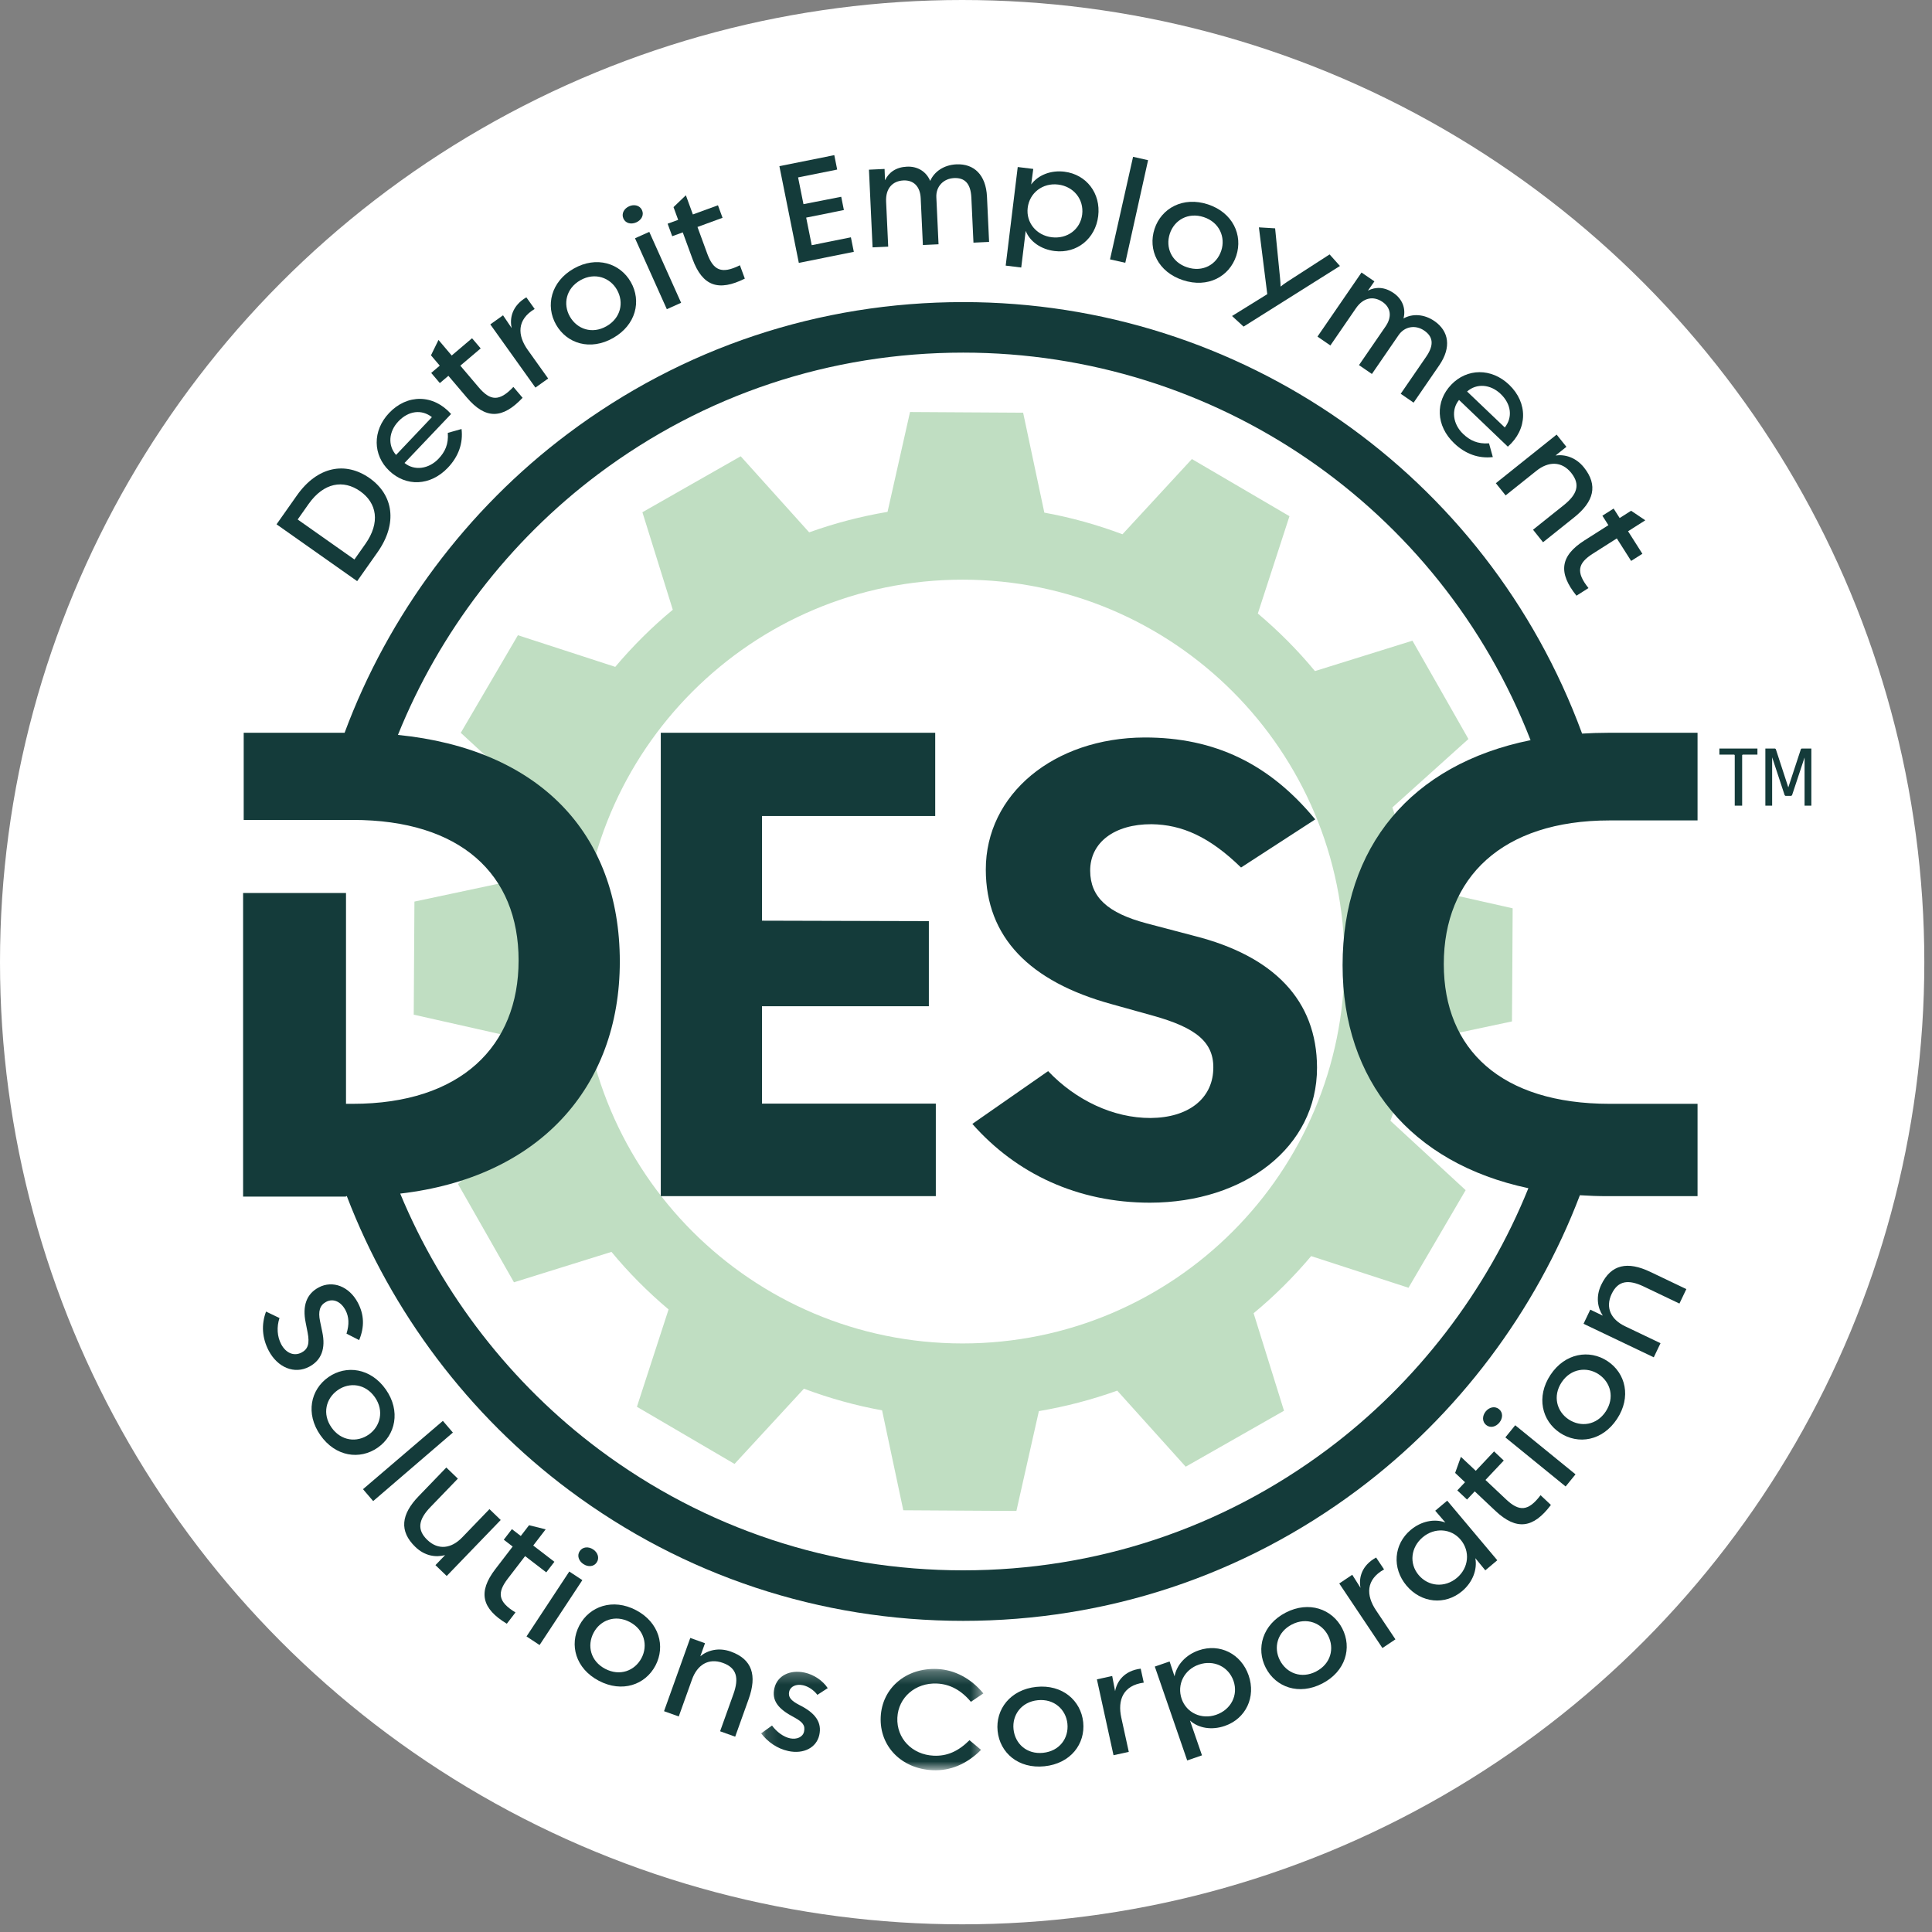 <?xml version="1.0" encoding="UTF-8"?>
<svg width="151px" height="151px" viewBox="0 0 151 151" version="1.1" xmlns="http://www.w3.org/2000/svg" xmlns:xlink="http://www.w3.org/1999/xlink">
    <rect x="0" y="0" width="151" height="151" fill="#808080" stroke="none"/>
    <title>Group 38</title>
    <defs>
        <polygon id="path-1" points="0.123 0.268 17.492 0.268 17.492 8.172 0.123 8.172"></polygon>
    </defs>
    <g id="Symbols" stroke="none" stroke-width="1" fill="none" fill-rule="evenodd">
        <g id="Nav" transform="translate(-249, -14)">
            <g id="Group-38" transform="translate(249, 14)">
                <g id="Group-37" fill="#FFFFFF">
                    <circle id="Oval" cx="75.2" cy="75.2" r="75.2"></circle>
                </g>
                <g id="DESC_logo" transform="translate(19, 12)">
                    <polyline id="Fill-1" fill="#143B3A" points="117.204 46.979 117.162 47.021 117.162 50.971 116.583 50.971 116.583 47.021 116.541 46.979 115.382 46.979 115.382 46.505 118.356 46.505 118.356 46.979 117.204 46.979"></polyline>
                    <polyline id="Fill-2" fill="#143B3A" points="122.04 50.971 122.04 47.202 121.063 50.148 121 50.204 120.546 50.204 120.483 50.148 119.506 47.188 119.506 50.971 118.976 50.971 118.976 46.505 119.736 46.505 119.792 46.546 120.769 49.54 121.754 46.546 121.809 46.505 122.57 46.505 122.57 50.971 122.04 50.971"></polyline>
                    <path d="M8.004,90.401 C7.635,89.714 7.036,89.457 6.484,89.752 C5.998,90.011 5.853,90.482 6.014,91.263 L6.189,92.104 C6.465,93.391 6.129,94.312 5.163,94.822 C4.015,95.429 2.697,94.884 2.004,93.57 C1.481,92.57 1.413,91.517 1.794,90.51 L2.844,91.014 C2.613,91.711 2.659,92.464 2.98,93.067 C3.356,93.763 3.979,94.013 4.555,93.718 C5.082,93.451 5.209,92.998 5.043,92.15 L4.89,91.37 C4.623,90.058 4.956,89.127 5.911,88.621 C7.006,88.043 8.289,88.543 8.963,89.803 C9.461,90.744 9.502,91.691 9.071,92.738 L8.082,92.235 C8.308,91.5 8.274,90.922 8.004,90.401" id="Fill-3" fill="#143B3A"></path>
                    <path d="M10.299,97.202 C9.562,96.147 8.318,96.005 7.398,96.648 C6.462,97.302 6.173,98.515 6.907,99.565 C7.648,100.626 8.888,100.774 9.825,100.12 C10.72,99.493 11.045,98.269 10.299,97.202 Z M6.04,100.17 C4.864,98.486 5.268,96.61 6.67,95.631 C8.059,94.66 9.981,94.919 11.158,96.602 C12.331,98.281 11.912,100.172 10.523,101.143 C9.121,102.123 7.217,101.854 6.04,100.17 L6.04,100.17 Z" id="Fill-4" fill="#143B3A"></path>
                    <polyline id="Fill-5" fill="#143B3A" points="15.614 99.052 16.396 99.966 10.166 105.321 9.371 104.391 15.614 99.052"></polyline>
                    <path d="M13.716,104.944 L15.883,102.697 L16.785,103.567 L14.642,105.788 C13.718,106.747 13.56,107.548 14.392,108.351 C15.26,109.188 16.288,109.025 17.12,108.163 L19.255,105.949 L20.135,106.798 L15.913,111.175 L15.033,110.327 L15.786,109.546 C15.033,109.738 14.19,109.604 13.464,108.904 C12.178,107.664 12.353,106.357 13.716,104.944" id="Fill-6" fill="#143B3A"></path>
                    <path d="M19.719,110.632 L21.069,108.874 L20.374,108.34 L21.009,107.513 L21.704,108.048 L22.35,107.207 L23.648,107.529 L22.676,108.794 L24.33,110.065 L23.695,110.892 L22.041,109.621 L20.691,111.378 C19.845,112.479 19.91,113.189 21.289,114.024 L20.611,114.907 C18.652,113.723 18.333,112.436 19.719,110.632" id="Fill-7" fill="#143B3A"></path>
                    <path d="M26.309,109.234 C26.536,108.89 26.988,108.853 27.358,109.097 C27.723,109.337 27.867,109.768 27.64,110.112 C27.412,110.458 26.965,110.487 26.601,110.247 C26.23,110.003 26.08,109.58 26.309,109.234 Z M25.494,110.826 L26.515,111.499 L23.172,116.572 L22.151,115.899 L25.494,110.826 L25.494,110.826 Z" id="Fill-8" fill="#143B3A"></path>
                    <path d="M30.225,114.774 C29.086,114.175 27.916,114.62 27.394,115.612 C26.862,116.624 27.162,117.833 28.295,118.429 C29.44,119.032 30.61,118.595 31.142,117.584 C31.65,116.617 31.377,115.38 30.225,114.774 Z M27.803,119.365 C25.985,118.408 25.484,116.556 26.28,115.043 C27.069,113.543 28.895,112.892 30.712,113.847 C32.524,114.8 33.02,116.674 32.231,118.173 C31.436,119.686 29.621,120.32 27.803,119.365 L27.803,119.365 Z" id="Fill-9" fill="#143B3A"></path>
                    <path d="M38.322,120.407 C38.771,119.153 38.585,118.357 37.496,117.967 C36.362,117.561 35.491,118.132 35.087,119.26 L34.05,122.154 L32.899,121.742 L34.95,116.017 L36.101,116.43 L35.735,117.45 C36.305,116.978 37.167,116.742 38.116,117.082 C39.798,117.685 40.175,118.948 39.513,120.796 L38.46,123.735 L37.281,123.312 L38.322,120.407" id="Fill-10" fill="#143B3A"></path>
                    <g id="Group-14" transform="translate(40.365, 118.17)">
                        <mask id="mask-2" fill="white">
                            <use xlink:href="#path-1"></use>
                        </mask>
                        <g id="Clip-12"></g>
                        <path d="M2.246,6.686 C1.385,6.5 0.657,5.991 0.123,5.306 L0.974,4.694 C1.338,5.191 1.871,5.584 2.378,5.692 C2.909,5.805 3.384,5.593 3.476,5.172 C3.582,4.684 3.388,4.426 2.685,4.041 C1.436,3.39 0.939,2.734 1.16,1.774 C1.383,0.807 2.357,0.307 3.518,0.555 C4.238,0.708 4.943,1.181 5.328,1.77 L4.519,2.295 C4.245,1.928 3.809,1.634 3.398,1.544 C2.855,1.426 2.409,1.639 2.317,2.038 C2.22,2.457 2.434,2.742 3.115,3.09 C4.382,3.718 4.889,4.463 4.667,5.442 C4.445,6.429 3.436,6.943 2.246,6.686" id="Fill-11" fill="#143B3A" mask="url(#mask-2)"></path>
                        <path d="M13.528,8.185 C11.085,8.074 9.366,6.308 9.469,4.025 C9.572,1.761 11.455,0.164 13.886,0.273 C15.247,0.335 16.525,1.01 17.492,2.183 L16.518,2.84 C15.757,1.929 14.876,1.457 13.864,1.411 C12.186,1.335 10.842,2.496 10.77,4.084 C10.697,5.696 11.924,6.974 13.608,7.05 C14.651,7.098 15.525,6.715 16.407,5.839 L17.312,6.596 C16.187,7.712 14.914,8.248 13.528,8.185" id="Fill-13" fill="#143B3A" mask="url(#mask-2)"></path>
                    </g>
                    <path d="M62.107,120.884 C60.827,121.016 60.099,122.035 60.214,123.15 C60.331,124.286 61.251,125.128 62.525,124.996 C63.812,124.863 64.543,123.852 64.426,122.715 C64.314,121.628 63.401,120.75 62.107,120.884 Z M62.633,126.047 C60.59,126.258 59.147,124.993 58.971,123.292 C58.797,121.607 59.956,120.053 61.999,119.842 C64.036,119.632 65.486,120.917 65.66,122.602 C65.836,124.303 64.676,125.836 62.633,126.047 L62.633,126.047 Z" id="Fill-15" fill="#143B3A"></path>
                    <path d="M68.638,122.247 L69.223,124.922 L68.029,125.183 L66.731,119.254 L67.926,118.992 L68.153,120.178 C68.299,119.391 68.878,118.579 70.154,118.418 L70.393,119.51 C68.774,119.726 68.337,120.873 68.638,122.247" id="Fill-16" fill="#143B3A"></path>
                    <path d="M77.41,119.38 C77.022,118.257 75.856,117.702 74.697,118.102 C73.549,118.498 72.969,119.662 73.355,120.779 C73.733,121.875 74.909,122.418 76.05,122.024 C77.209,121.624 77.792,120.489 77.41,119.38 Z M71.257,118.255 L72.413,117.856 L72.799,119.018 C72.965,118.117 73.685,117.334 74.691,116.987 C76.336,116.419 78.007,117.256 78.59,118.944 C79.174,120.636 78.374,122.325 76.728,122.893 C75.709,123.245 74.668,123.076 74.004,122.469 L74.944,125.193 L73.788,125.592 L71.257,118.255 L71.257,118.255 Z" id="Fill-17" fill="#143B3A"></path>
                    <path d="M81.969,114.966 C80.825,115.557 80.52,116.771 81.034,117.766 C81.559,118.782 82.722,119.229 83.859,118.641 C85.009,118.047 85.32,116.839 84.796,115.823 C84.295,114.853 83.125,114.369 81.969,114.966 Z M84.344,119.58 C82.519,120.522 80.714,119.872 79.93,118.353 C79.153,116.848 79.664,114.978 81.489,114.036 C83.307,113.097 85.126,113.763 85.904,115.268 C86.688,116.787 86.169,118.637 84.344,119.58 L84.344,119.58 Z" id="Fill-18" fill="#143B3A"></path>
                    <path d="M88.541,113.851 L90.063,116.126 L89.047,116.806 L85.673,111.761 L86.689,111.081 L87.334,112.102 C87.182,111.316 87.425,110.349 88.554,109.732 L89.175,110.662 C87.747,111.453 87.759,112.681 88.541,113.851" id="Fill-19" fill="#143B3A"></path>
                    <path d="M95.158,108.338 C94.416,107.454 93.123,107.369 92.199,108.145 C91.26,108.934 91.123,110.203 91.875,111.097 C92.643,112.011 93.929,112.111 94.868,111.322 C95.798,110.541 95.922,109.246 95.158,108.338 Z M90.929,111.927 C89.781,110.561 89.922,108.697 91.255,107.577 C92.07,106.893 93.108,106.674 93.966,106.995 L93.174,106.074 L94.11,105.288 L98.025,109.946 L97.088,110.733 L96.308,109.782 C96.476,110.683 96.089,111.676 95.274,112.361 C93.941,113.481 92.081,113.298 90.929,111.927 L90.929,111.927 Z" id="Fill-20" fill="#143B3A"></path>
                    <path d="M97.873,106.081 L96.261,104.561 L95.659,105.2 L94.9,104.485 L95.502,103.847 L94.73,103.12 L95.18,101.862 L96.342,102.955 L97.772,101.437 L98.531,102.152 L97.1,103.67 L98.713,105.189 C99.724,106.142 100.437,106.147 101.406,104.86 L102.215,105.622 C100.842,107.452 99.53,107.641 97.873,106.081" id="Fill-21" fill="#143B3A"></path>
                    <path d="M98.654,100.343 L99.426,99.394 L104.138,103.23 L103.366,104.179 L98.654,100.343 Z M97.152,99.372 C96.832,99.112 96.84,98.658 97.12,98.314 C97.396,97.975 97.839,97.875 98.158,98.135 C98.48,98.397 98.464,98.845 98.189,99.184 C97.908,99.528 97.473,99.634 97.152,99.372 L97.152,99.372 Z" id="Fill-22" fill="#143B3A"></path>
                    <path d="M103.053,96.036 C102.343,97.109 102.668,98.319 103.602,98.938 C104.555,99.568 105.789,99.392 106.497,98.324 C107.211,97.245 106.894,96.037 105.941,95.406 C105.03,94.803 103.772,94.951 103.053,96.036 Z M107.378,98.908 C106.243,100.621 104.35,100.933 102.924,99.989 C101.511,99.053 101.046,97.171 102.18,95.458 C103.311,93.751 105.224,93.446 106.637,94.381 C108.063,95.325 108.512,97.195 107.378,98.908 L107.378,98.908 Z" id="Fill-23" fill="#143B3A"></path>
                    <path d="M109.475,88.553 C108.273,87.979 107.463,88.083 106.964,89.127 C106.445,90.214 106.924,91.139 108.006,91.655 L110.781,92.981 L110.254,94.084 L104.765,91.463 L105.292,90.359 L106.271,90.827 C105.859,90.213 105.711,89.331 106.146,88.421 C106.916,86.808 108.211,86.561 109.984,87.407 L112.8,88.752 L112.26,89.883 L109.475,88.553" id="Fill-24" fill="#143B3A"></path>
                    <path d="M86.081,63.153 C86.081,79.637 72.718,93 56.234,93 C39.75,93 26.386,79.637 26.386,63.153 C26.386,46.668 39.75,33.305 56.234,33.305 C72.718,33.305 86.081,46.668 86.081,63.153 Z M91.084,88.648 L93.319,84.834 L95.551,81.019 L89.671,75.595 C90.422,73.591 90.991,71.548 91.363,69.489 L99.171,67.831 L99.201,63.41 L99.225,58.991 L91.423,57.233 C91.072,55.149 90.535,53.099 89.822,51.109 L95.768,45.759 L93.582,41.916 L91.393,38.075 L83.772,40.45 C82.44,38.836 80.945,37.333 79.309,35.951 L81.782,28.344 L74.155,23.878 L68.73,29.757 C66.725,29.006 64.682,28.438 62.623,28.066 L60.965,20.255 L56.546,20.229 L52.125,20.202 L50.368,28.006 C48.282,28.358 46.232,28.893 44.243,29.607 L38.891,23.661 L35.051,25.847 L31.209,28.035 L33.584,35.657 C31.971,36.989 30.468,38.484 29.086,40.12 L21.479,37.647 L17.013,45.274 L22.891,50.698 C22.141,52.704 21.573,54.747 21.201,56.806 L13.391,58.465 L13.336,67.304 L21.14,69.062 C21.492,71.146 22.027,73.195 22.741,75.186 L16.795,80.537 L18.984,84.378 L21.17,88.221 L28.792,85.844 C30.123,87.458 31.618,88.961 33.254,90.342 L30.78,97.95 L38.409,102.417 L43.833,96.537 C45.838,97.288 47.881,97.856 49.941,98.228 L51.599,106.039 L56.019,106.066 L60.439,106.092 L62.196,98.289 C64.281,97.937 66.33,97.401 68.32,96.688 L73.671,102.633 L77.513,100.447 L81.354,98.26 L78.979,90.638 C80.593,89.306 82.096,87.811 83.477,86.174 L91.084,88.648 L91.084,88.648 Z" id="Fill-25" fill="#C0DEC2"></path>
                    <path d="M5.118,27.393 L4.266,28.602 L8.701,31.728 L9.553,30.519 C10.742,28.832 10.453,27.311 9.15,26.393 C7.838,25.468 6.304,25.712 5.118,27.393 Z M10.505,31.164 L8.915,33.42 L2.614,28.979 L4.204,26.723 C5.815,24.437 8.013,24.049 9.888,25.371 C11.737,26.675 12.108,28.891 10.505,31.164 L10.505,31.164 Z" id="Fill-26" fill="#143B3A"></path>
                    <path d="M14.757,20.603 C13.96,19.974 12.928,20.098 12.136,20.934 C11.373,21.737 11.3,22.818 11.955,23.557 L14.757,20.603 Z M11.43,24.803 C10.135,23.575 10.093,21.668 11.412,20.277 C12.827,18.785 14.874,18.803 16.256,20.358 L12.617,24.185 C13.382,24.812 14.506,24.664 15.273,23.855 C15.774,23.327 16.068,22.73 15.999,21.832 L17.073,21.53 C17.205,22.632 16.844,23.669 16.007,24.552 C14.625,26.009 12.731,26.037 11.43,24.803 L11.43,24.803 Z" id="Fill-27" fill="#143B3A"></path>
                    <path d="M21.845,19.089 C20.276,20.755 18.951,20.797 17.479,19.062 L16.045,17.373 L15.376,17.94 L14.702,17.146 L15.37,16.578 L14.684,15.77 L15.272,14.569 L16.304,15.786 L17.894,14.436 L18.569,15.23 L16.978,16.58 L18.412,18.27 C19.311,19.328 20.018,19.413 21.125,18.241 L21.844,19.09 L21.845,19.089" id="Fill-28" fill="#143B3A"></path>
                    <path d="M22.252,15.355 L23.843,17.584 L22.847,18.294 L19.321,13.354 L20.316,12.644 L20.992,13.644 C20.816,12.864 21.029,11.889 22.138,11.239 L22.788,12.148 C21.384,12.983 21.434,14.211 22.252,15.355" id="Fill-29" fill="#143B3A"></path>
                    <path d="M26.359,9.903 C25.24,10.54 24.984,11.766 25.539,12.74 C26.104,13.733 27.285,14.133 28.398,13.499 C29.523,12.859 29.784,11.638 29.219,10.645 C28.679,9.695 27.49,9.259 26.359,9.903 Z M28.92,14.417 C27.135,15.433 25.305,14.858 24.459,13.371 C23.621,11.899 24.055,10.01 25.841,8.993 C27.62,7.98 29.465,8.572 30.303,10.044 C31.149,11.531 30.705,13.401 28.92,14.417 L28.92,14.417 Z" id="Fill-30" fill="#143B3A"></path>
                    <path d="M30.631,6.623 L31.746,6.122 L34.234,11.665 L33.118,12.166 L30.631,6.623 Z M29.724,5.081 C29.555,4.705 29.766,4.304 30.171,4.122 C30.569,3.943 31.01,4.052 31.179,4.428 C31.349,4.806 31.134,5.199 30.735,5.378 C30.33,5.56 29.893,5.46 29.724,5.081 L29.724,5.081 Z" id="Fill-31" fill="#143B3A"></path>
                    <path d="M35.125,8.242 L34.363,6.162 L33.539,6.463 L33.18,5.484 L34.004,5.183 L33.64,4.187 L34.606,3.263 L35.154,4.761 L37.114,4.044 L37.472,5.023 L35.513,5.74 L36.275,7.821 C36.752,9.125 37.387,9.45 38.83,8.732 L39.213,9.777 C37.165,10.798 35.907,10.379 35.125,8.242" id="Fill-32" fill="#143B3A"></path>
                    <polyline id="Fill-33" fill="#143B3A" points="44.442 7.163 47.504 6.548 47.732 7.682 43.434 8.546 41.915 0.987 46.206 0.125 46.432 1.252 43.377 1.866 43.797 3.957 46.748 3.38 46.956 4.416 44.009 5.008 44.442 7.163"></polyline>
                    <path d="M56.919,3.445 C56.866,2.321 56.388,1.88 55.567,1.918 C54.747,1.956 54.143,2.566 54.182,3.416 L54.354,7.093 L53.13,7.15 L52.959,3.481 C52.917,2.593 52.419,2.065 51.61,2.103 C50.764,2.142 50.207,2.722 50.256,3.756 L50.42,7.277 L49.198,7.334 L48.915,1.262 L50.136,1.205 L50.17,2.089 C50.47,1.462 51.041,1.065 51.88,1.026 C52.731,0.986 53.399,1.417 53.701,2.141 C54.019,1.407 54.779,0.89 55.745,0.845 C57.13,0.78 58.06,1.669 58.14,3.374 L58.305,6.908 L57.083,6.965 L56.919,3.445" id="Fill-34" fill="#143B3A"></path>
                    <path d="M65.581,4.762 C65.724,3.582 64.92,2.573 63.702,2.425 C62.497,2.277 61.465,3.069 61.322,4.243 C61.182,5.393 62.002,6.397 63.2,6.543 C64.417,6.692 65.438,5.927 65.581,4.762 Z M60.543,1.054 L61.757,1.202 L61.595,2.416 C62.139,1.679 63.129,1.29 64.186,1.419 C65.914,1.63 67.049,3.115 66.833,4.887 C66.616,6.665 65.156,7.833 63.429,7.621 C62.358,7.491 61.496,6.883 61.166,6.046 L60.817,8.908 L59.602,8.759 L60.543,1.054 L60.543,1.054 Z" id="Fill-35" fill="#143B3A"></path>
                    <polyline id="Fill-36" fill="#143B3A" points="69.558 0.256 70.731 0.52 68.95 8.539 67.756 8.271 69.558 0.256"></polyline>
                    <path d="M75.082,4.969 C73.86,4.567 72.78,5.2 72.429,6.264 C72.072,7.35 72.568,8.493 73.785,8.893 C75.014,9.298 76.095,8.673 76.452,7.588 C76.793,6.55 76.319,5.376 75.082,4.969 Z M73.455,9.897 C71.503,9.255 70.703,7.512 71.237,5.887 C71.766,4.278 73.459,3.333 75.41,3.974 C77.354,4.614 78.153,6.379 77.624,7.988 C77.09,9.613 75.406,10.539 73.455,9.897 L73.455,9.897 Z" id="Fill-37" fill="#143B3A"></path>
                    <path d="M77.293,12.698 L80.047,10.991 L79.392,5.77 L80.66,5.846 L81.045,9.729 C81.07,9.977 81.086,10.254 81.088,10.4 C81.194,10.308 81.421,10.142 81.624,10.011 L84.918,7.884 L85.726,8.788 L78.195,13.527 L77.293,12.698" id="Fill-38" fill="#143B3A"></path>
                    <path d="M92.471,15.873 C93.108,14.945 92.994,14.305 92.316,13.839 C91.64,13.374 90.79,13.495 90.308,14.196 L88.224,17.229 L87.215,16.536 L89.295,13.509 C89.797,12.776 89.719,12.055 89.053,11.596 C88.354,11.117 87.561,11.242 86.975,12.095 L84.979,15 L83.971,14.307 L87.412,9.299 L88.42,9.991 L87.914,10.715 C88.531,10.398 89.226,10.426 89.918,10.901 C90.621,11.384 90.891,12.13 90.695,12.889 C91.392,12.496 92.309,12.544 93.106,13.091 C94.248,13.876 94.453,15.147 93.487,16.553 L91.484,19.469 L90.476,18.776 L92.471,15.873" id="Fill-39" fill="#143B3A"></path>
                    <path d="M98.61,21.41 C99.24,20.616 99.119,19.583 98.287,18.788 C97.485,18.023 96.405,17.946 95.664,18.599 L98.61,21.41 Z M94.42,18.071 C95.652,16.78 97.559,16.744 98.946,18.067 C100.433,19.486 100.409,21.533 98.849,22.91 L95.034,19.259 C94.405,20.022 94.549,21.147 95.355,21.916 C95.882,22.419 96.478,22.715 97.377,22.649 L97.675,23.724 C96.572,23.852 95.537,23.488 94.657,22.648 C93.205,21.262 93.182,19.368 94.42,18.071 L94.42,18.071 Z" id="Fill-40" fill="#143B3A"></path>
                    <path d="M103.229,27.474 C104.27,26.643 104.529,25.868 103.807,24.964 C103.054,24.023 102.013,24.051 101.077,24.8 L98.675,26.72 L97.911,25.765 L102.662,21.967 L103.426,22.922 L102.578,23.6 C103.311,23.496 104.169,23.747 104.798,24.535 C105.915,25.932 105.573,27.205 104.039,28.431 L101.6,30.381 L100.818,29.402 L103.229,27.474" id="Fill-41" fill="#143B3A"></path>
                    <path d="M104.213,34.558 C102.778,32.776 102.918,31.457 104.839,30.236 L106.708,29.047 L106.238,28.307 L107.117,27.748 L107.588,28.488 L108.483,27.919 L109.592,28.665 L108.245,29.521 L109.365,31.282 L108.485,31.841 L107.366,30.081 L105.496,31.27 C104.324,32.015 104.143,32.704 105.152,33.961 L104.213,34.558 L104.213,34.558" id="Fill-42" fill="#143B3A"></path>
                    <path d="M77.997,55.803 C75.531,53.399 73.382,52.451 71.007,52.418 C68.104,52.404 66.194,53.847 66.205,56.061 C66.216,58.114 67.566,59.36 70.619,60.168 L74.301,61.137 C80.548,62.711 83.924,66.17 83.935,71.442 C83.946,77.652 78.273,81.988 70.884,81.999 C65.223,81.999 60.428,79.734 56.996,75.841 L62.918,71.716 C65.089,74.001 68.03,75.39 70.93,75.379 C73.888,75.358 75.726,73.871 75.825,71.636 C75.934,69.457 74.478,68.324 71.131,67.388 L67.869,66.479 C61.469,64.719 58.059,61.249 58.048,55.975 C58.036,50.067 63.369,45.668 70.448,45.64 C75.962,45.629 80.239,47.724 83.794,52.042 L77.996,55.803 L77.997,55.803" id="Fill-43" fill="#143B3A"></path>
                    <polyline id="Fill-44" fill="#143B3A" points="40.555 74.256 54.141 74.256 54.141 81.489 32.645 81.489 32.645 45.273 54.094 45.273 54.094 51.78 40.555 51.78 40.555 59.958 53.597 59.993 53.597 66.645 40.555 66.645 40.555 74.256"></polyline>
                    <path d="M100.454,80.867 C97.212,88.908 91.732,96.061 84.751,101.281 C76.482,107.465 66.637,110.733 56.281,110.733 C45.944,110.733 36.115,107.476 27.856,101.315 C20.977,96.184 15.55,89.174 12.28,81.288 C23.096,80.037 29.443,73.018 29.443,63.156 C29.443,53.09 23.094,46.538 12.102,45.439 C15.337,37.413 20.798,30.271 27.759,25.051 C36.039,18.842 45.901,15.56 56.281,15.56 C76.016,15.56 93.534,27.634 100.625,45.849 C91.27,47.742 85.933,54.211 85.933,63.438 C85.933,72.467 91.255,78.915 100.454,80.867 Z M113.676,52.122 L113.676,45.273 L106.669,45.273 C105.981,45.273 105.311,45.297 104.653,45.336 C97.212,25.095 77.984,11.611 56.281,11.611 C45.04,11.611 34.358,15.166 25.39,21.892 C17.479,27.825 11.357,36.051 7.933,45.273 L0.047,45.273 L0.047,52.083 L8.57,52.083 C16.98,52.083 21.532,56.311 21.532,63.065 C21.532,69.763 17.026,74.272 8.57,74.272 L8.043,74.272 L8.043,57.795 L0,57.795 L0,81.525 L8.043,81.525 L8.043,81.489 L8.108,81.489 C11.578,90.561 17.67,98.643 25.494,104.48 C34.441,111.154 45.087,114.682 56.281,114.682 C67.496,114.682 78.159,111.142 87.116,104.443 C94.939,98.592 101.022,90.499 104.48,81.416 C105.193,81.463 105.921,81.489 106.669,81.489 L113.676,81.489 L113.676,74.272 L106.806,74.272 C98.35,74.272 93.843,70.045 93.843,63.347 C93.843,56.593 98.396,52.122 106.806,52.122 L113.676,52.122 Z" id="Fill-45" fill="#143B3A"></path>
                </g>
            </g>
        </g>
    </g>
</svg>